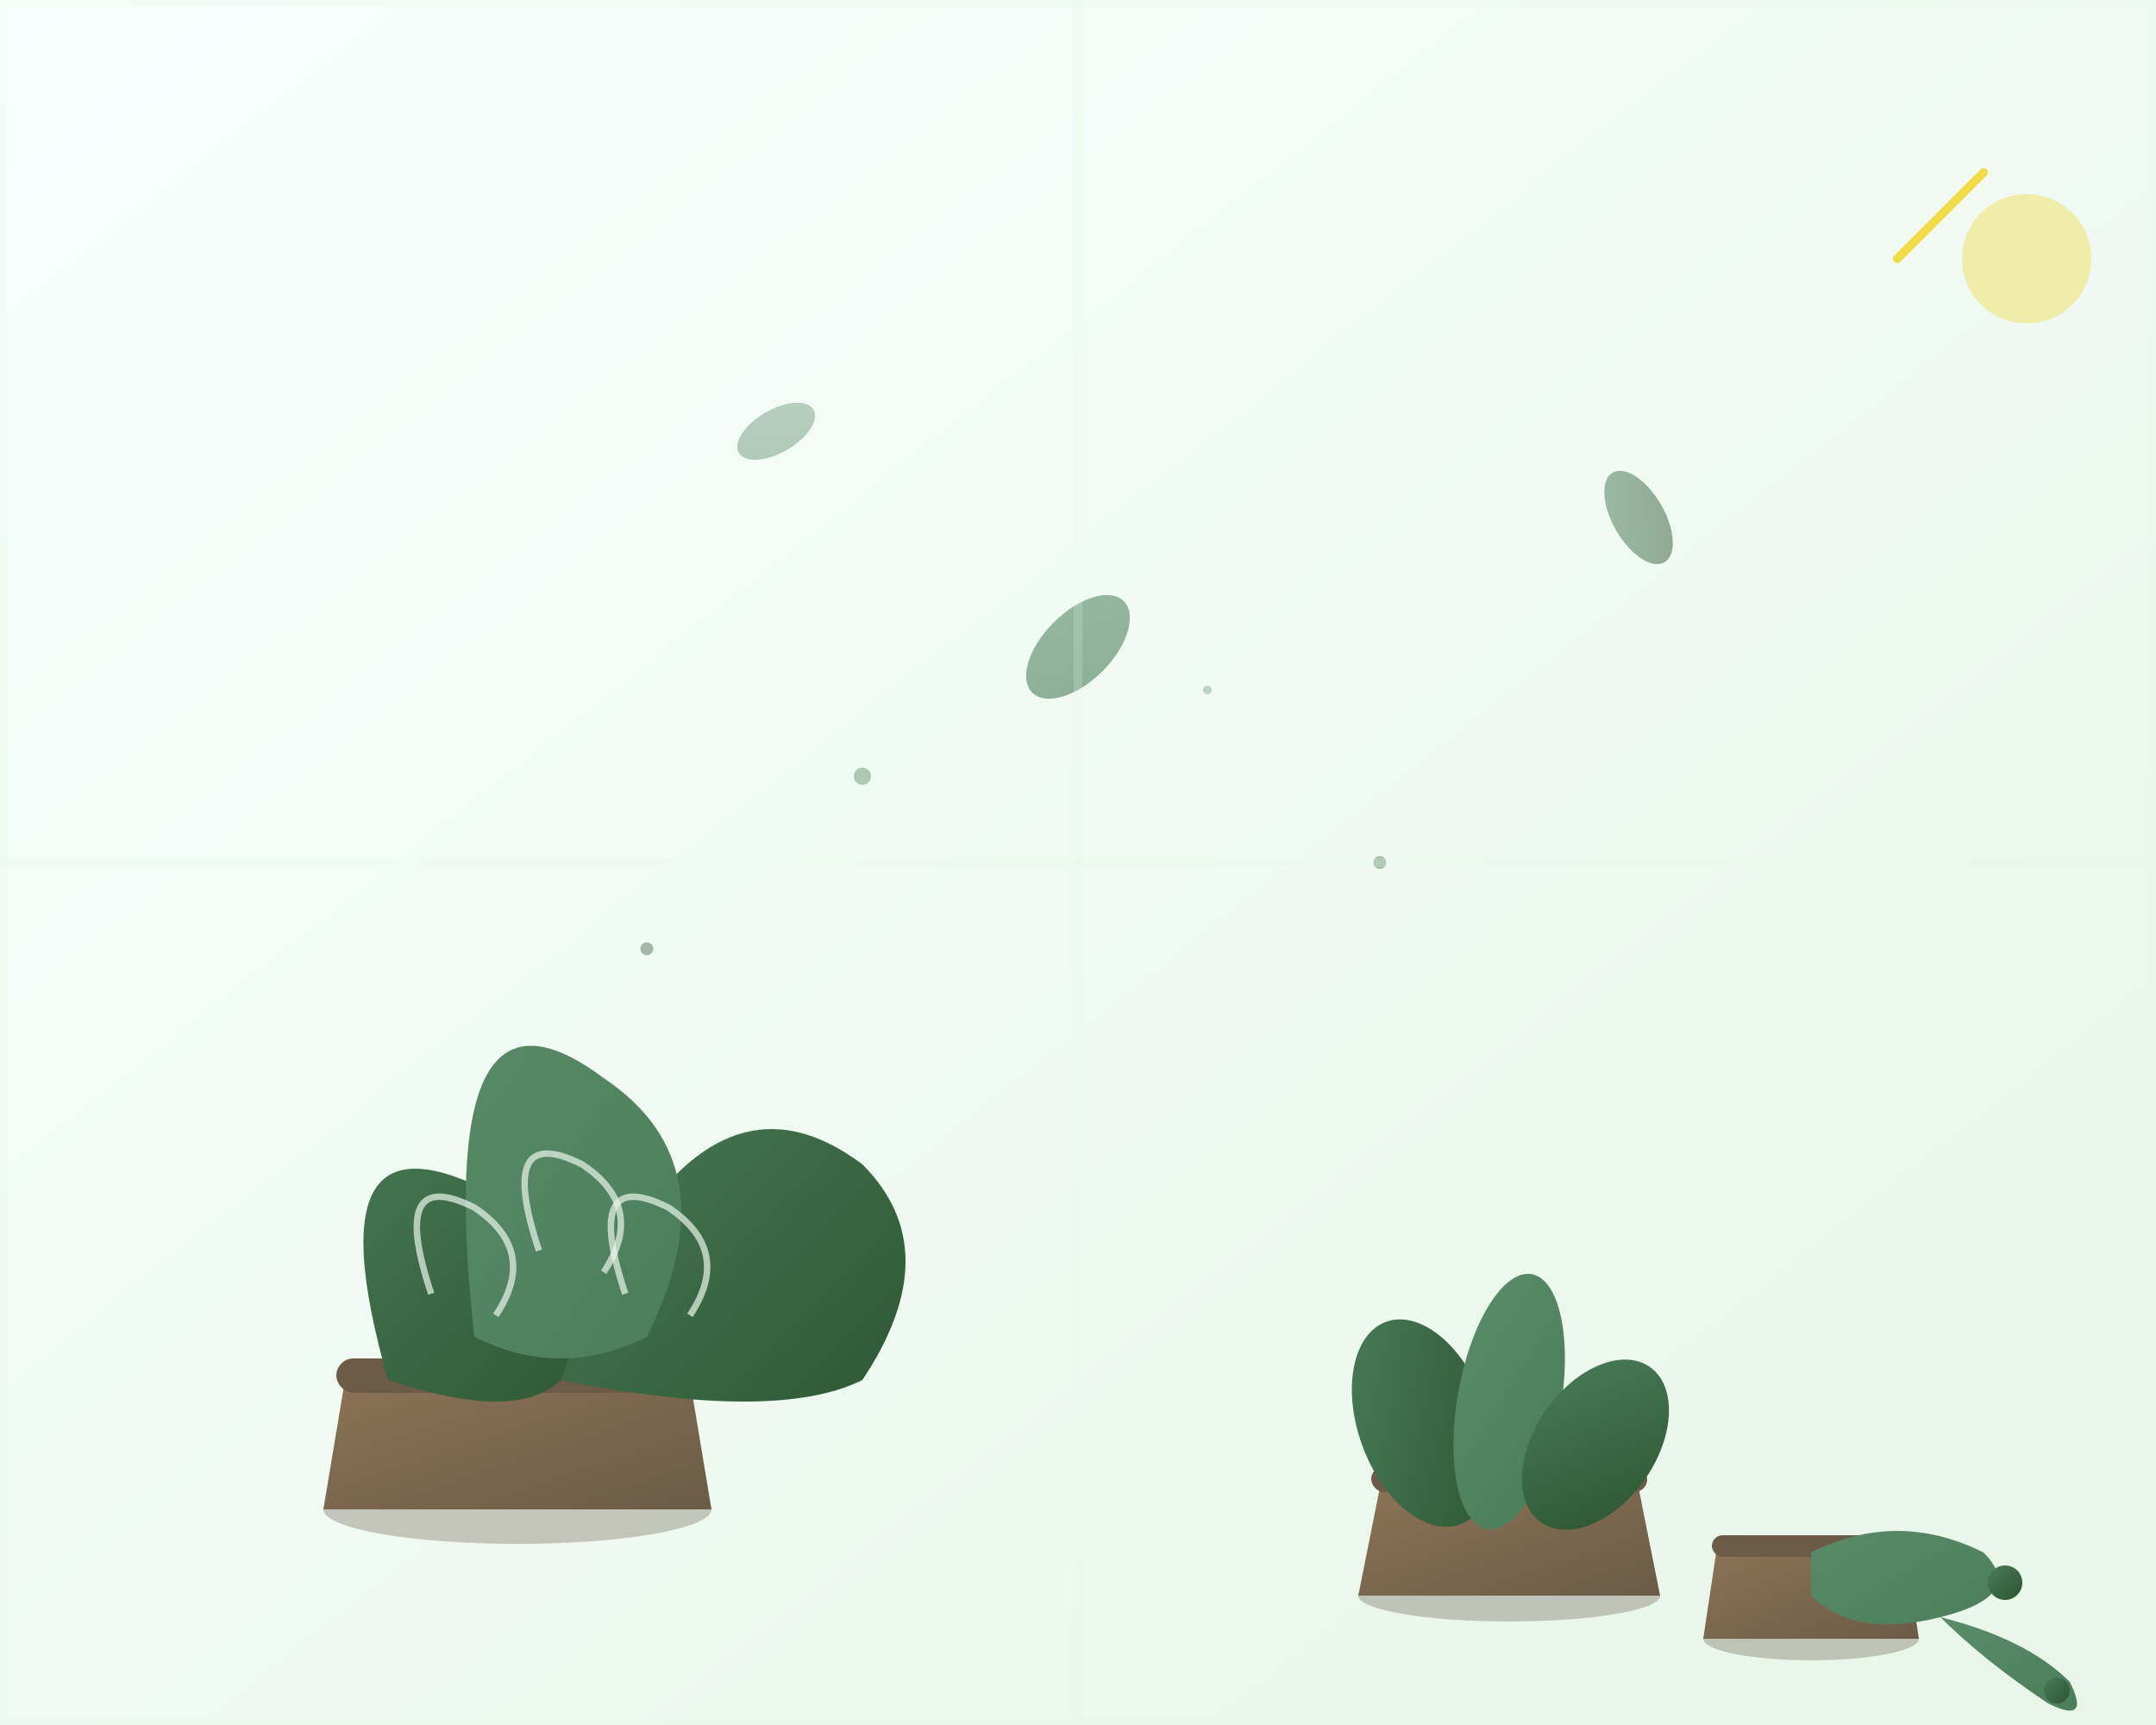 <svg xmlns="http://www.w3.org/2000/svg" viewBox="0 0 500 400" width="500" height="400">
  <rect x="0" y="0" width="500" height="400" fill="#333333" stroke="none"/>
  <defs>
    <linearGradient id="bannerBg" x1="0%" y1="0%" x2="100%" y2="100%">
      <stop offset="0%" style="stop-color:#f8fffe;stop-opacity:1" />
      <stop offset="100%" style="stop-color:#e8f5e8;stop-opacity:1" />
    </linearGradient>
    <linearGradient id="plantGradient1" x1="0%" y1="0%" x2="100%" y2="100%">
      <stop offset="0%" style="stop-color:#4a7c59;stop-opacity:1" />
      <stop offset="100%" style="stop-color:#2c5530;stop-opacity:1" />
    </linearGradient>
    <linearGradient id="plantGradient2" x1="0%" y1="0%" x2="100%" y2="100%">
      <stop offset="0%" style="stop-color:#5a8c69;stop-opacity:1" />
      <stop offset="100%" style="stop-color:#4a7c59;stop-opacity:1" />
    </linearGradient>
    <linearGradient id="potGradient" x1="0%" y1="0%" x2="100%" y2="100%">
      <stop offset="0%" style="stop-color:#8B7355;stop-opacity:1" />
      <stop offset="100%" style="stop-color:#6B5B47;stop-opacity:1" />
    </linearGradient>
  </defs>
  
  <!-- Background -->
  <rect width="500" height="400" fill="url(#bannerBg)"/>
  
  <!-- Large decorative plant pot (left) -->
  <ellipse cx="120" cy="350" rx="45" ry="8" fill="#5a4a3a" opacity="0.3"/>
  <path d="M75 350 L80 320 L160 320 L165 350 Z" fill="url(#potGradient)"/>
  <rect x="78" y="315" width="84" height="8" fill="#6B5B47" rx="4"/>
  
  <!-- Large plant leaves -->
  <path d="M90 320 Q70 250 120 280 Q150 300 130 320 Q120 330 90 320" fill="url(#plantGradient1)"/>
  <path d="M130 320 Q160 240 200 270 Q220 290 200 320 Q180 330 130 320" fill="url(#plantGradient1)"/>
  <path d="M110 310 Q100 220 140 250 Q170 270 150 310 Q130 320 110 310" fill="url(#plantGradient2)"/>
  
  <!-- Leaf details -->
  <path d="M100 300 Q90 270 110 280 Q125 290 115 305" fill="none" stroke="#e8f5e8" stroke-width="1.5" opacity="0.7"/>
  <path d="M145 300 Q135 270 155 280 Q170 290 160 305" fill="none" stroke="#e8f5e8" stroke-width="1.5" opacity="0.7"/>
  <path d="M125 290 Q115 260 135 270 Q150 280 140 295" fill="none" stroke="#e8f5e8" stroke-width="1.5" opacity="0.7"/>
  
  <!-- Medium plant (center-right) -->
  <ellipse cx="350" cy="370" rx="35" ry="6" fill="#5a4a3a" opacity="0.3"/>
  <path d="M315 370 L320 345 L380 345 L385 370 Z" fill="url(#potGradient)"/>
  <rect x="318" y="340" width="64" height="6" fill="#6B5B47" rx="3"/>
  
  <!-- Medium plant leaves -->
  <ellipse cx="330" cy="330" rx="15" ry="25" fill="url(#plantGradient1)" transform="rotate(-20 330 330)"/>
  <ellipse cx="350" cy="325" rx="12" ry="30" fill="url(#plantGradient2)" transform="rotate(10 350 325)"/>
  <ellipse cx="370" cy="335" rx="14" ry="22" fill="url(#plantGradient1)" transform="rotate(35 370 335)"/>
  
  <!-- Small trailing plant (right) -->
  <ellipse cx="420" cy="380" rx="25" ry="5" fill="#5a4a3a" opacity="0.3"/>
  <path d="M395 380 L398 360 L442 360 L445 380 Z" fill="url(#potGradient)"/>
  <rect x="397" y="356" width="46" height="5" fill="#6B5B47" rx="2.5"/>
  
  <!-- Trailing vine -->
  <path d="M420 360 Q440 350 460 360 Q470 370 450 375 Q430 380 420 370" fill="url(#plantGradient2)"/>
  <path d="M450 375 Q470 380 480 390 Q485 400 475 395 Q460 385 450 375" fill="url(#plantGradient2)"/>
  <circle cx="465" r="4" cy="367" fill="url(#plantGradient1)"/>
  <circle cx="477" r="3" cy="392" fill="url(#plantGradient1)"/>
  
  <!-- Floating leaves decoration -->
  <ellipse cx="250" cy="150" rx="8" ry="15" fill="url(#plantGradient2)" opacity="0.6" transform="rotate(45 250 150)"/>
  <ellipse cx="380" cy="120" rx="6" ry="12" fill="url(#plantGradient1)" opacity="0.5" transform="rotate(-30 380 120)"/>
  <ellipse cx="180" cy="100" rx="5" ry="10" fill="url(#plantGradient2)" opacity="0.4" transform="rotate(60 180 100)"/>
  
  <!-- Sunlight rays -->
  <path d="M450 50 L460 40 M445 55 L455 45 M440 60 L450 50" stroke="#f0d000" stroke-width="2" opacity="0.7" stroke-linecap="round"/>
  <circle cx="470" cy="60" r="15" fill="#f0d000" opacity="0.3"/>
  
  <!-- Small floating particles -->
  <circle cx="200" cy="180" r="2" fill="#4a7c59" opacity="0.4"/>
  <circle cx="320" cy="200" r="1.5" fill="#5a8c69" opacity="0.5"/>
  <circle cx="280" cy="160" r="1" fill="#4a7c59" opacity="0.3"/>
  <circle cx="150" cy="220" r="1.5" fill="#2c5530" opacity="0.4"/>
  
  <!-- Window frame suggestion -->
  <rect x="0" y="0" width="500" height="400" fill="none" stroke="#e8f5e8" stroke-width="3" opacity="0.3"/>
  <line x1="0" y1="200" x2="500" y2="200" stroke="#e8f5e8" stroke-width="2" opacity="0.2"/>
  <line x1="250" y1="0" x2="250" y2="400" stroke="#e8f5e8" stroke-width="2" opacity="0.2"/>
</svg>
